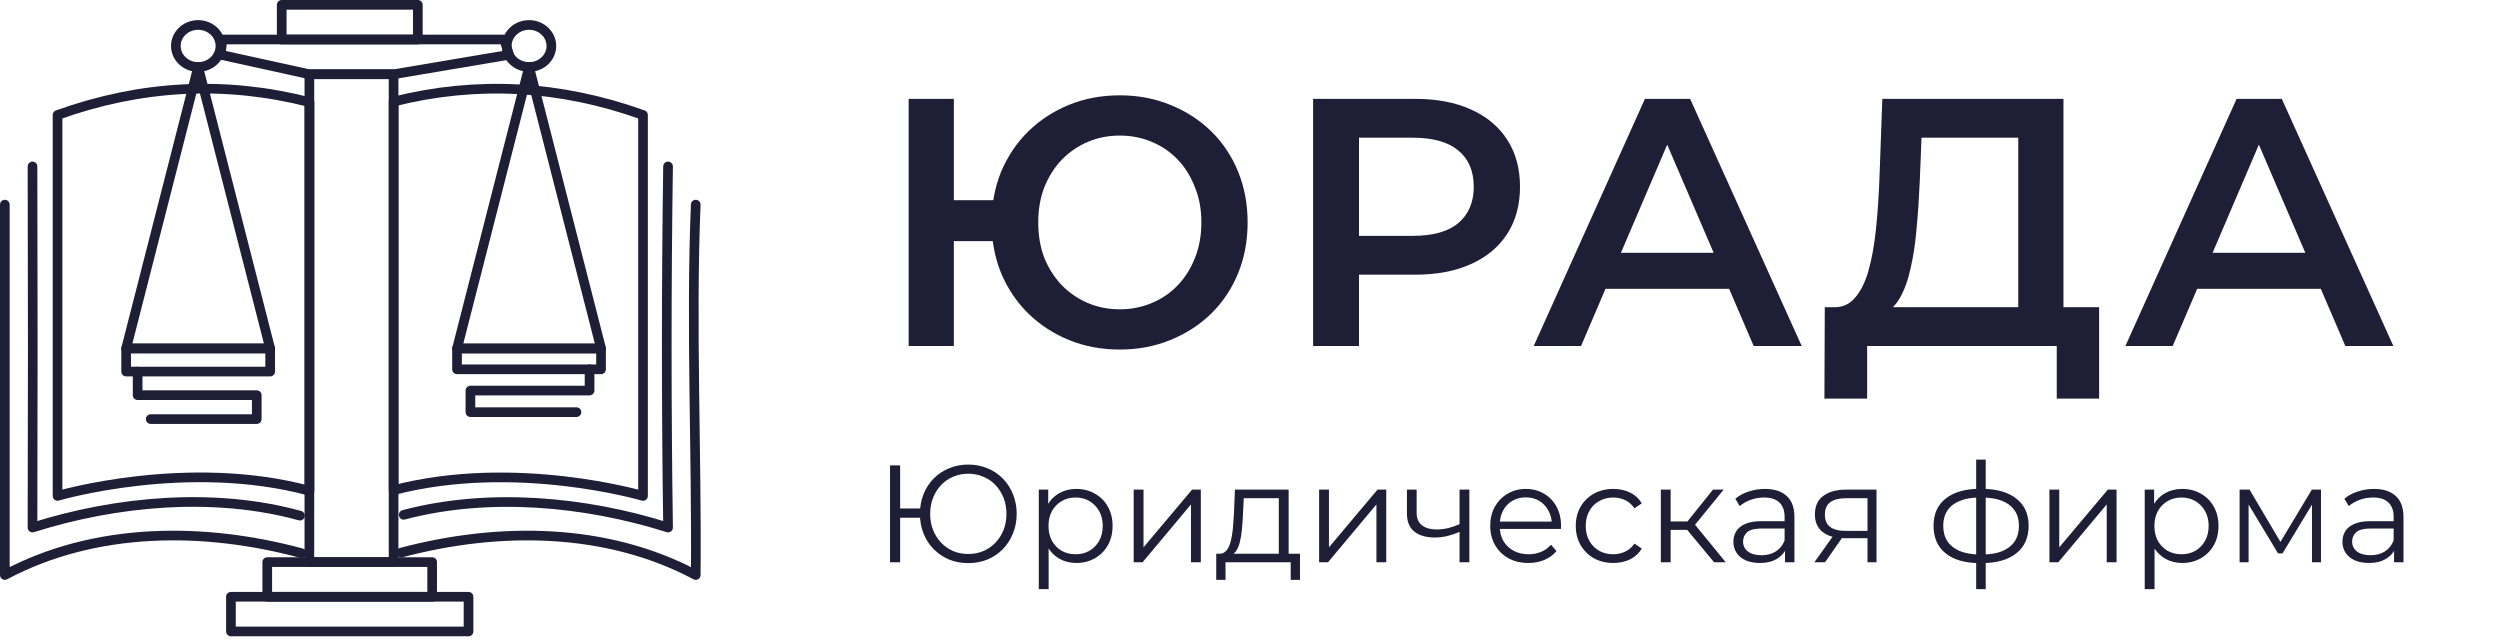 <svg width="289" height="74" viewBox="0 0 289 74" fill="none" xmlns="http://www.w3.org/2000/svg">
<g clip-path="url(#clip0_471_110)">
<path d="M45.498 8.578H35.763V64.974H45.498V8.578Z" stroke="#1E1E36" stroke-width="1.117" stroke-linecap="round" stroke-linejoin="round"/>
<path d="M49.956 64.977H30.895V68.989H49.956V64.977Z" stroke="#1E1E36" stroke-width="1.117" stroke-linecap="round" stroke-linejoin="round"/>
<path d="M54.161 68.985H26.697V72.996H54.161V68.985Z" stroke="#1E1E36" stroke-width="1.117" stroke-linecap="round" stroke-linejoin="round"/>
<path d="M48.303 0.559H32.567V4.57H48.303V0.559Z" stroke="#1E1E36" stroke-width="1.117" stroke-linecap="round" stroke-linejoin="round"/>
<path d="M58.847 6.332L45.539 8.578H35.721L25.513 6.332L25.699 4.57H58.288L58.847 6.332Z" stroke="#1E1E36" stroke-width="1.117" stroke-linecap="round" stroke-linejoin="round"/>
<path d="M25.483 5.315C25.483 6.656 24.328 7.743 22.906 7.743C21.483 7.743 20.328 6.656 20.328 5.315C20.328 3.974 21.483 2.886 22.906 2.886C24.328 2.886 25.483 3.974 25.483 5.315Z" stroke="#1E1E36" stroke-width="1.117" stroke-linecap="round" stroke-linejoin="round"/>
<path d="M22.906 7.743L14.581 40.281H31.23L22.906 7.743Z" stroke="#1E1E36" stroke-width="1.117" stroke-linecap="round" stroke-linejoin="round"/>
<path d="M31.23 40.28H14.581V42.955H31.23V40.28Z" stroke="#1E1E36" stroke-width="1.117" stroke-linecap="round" stroke-linejoin="round"/>
<path d="M15.911 42.955V45.681H29.68V48.448H17.423" stroke="#1E1E36" stroke-width="1.117" stroke-linecap="round" stroke-linejoin="round"/>
<path d="M63.737 5.315C63.737 6.656 62.583 7.743 61.16 7.743C59.737 7.743 58.582 6.656 58.582 5.315C58.582 3.974 59.737 2.886 61.16 2.886C62.583 2.886 63.737 3.974 63.737 5.315Z" stroke="#1E1E36" stroke-width="1.117" stroke-linecap="round" stroke-linejoin="round"/>
<path d="M61.16 7.743L52.836 40.281H69.484L61.16 7.743Z" stroke="#1E1E36" stroke-width="1.117" stroke-linecap="round" stroke-linejoin="round"/>
<path d="M52.832 42.694H69.48V40.284H52.832V42.694Z" stroke="#1E1E36" stroke-width="1.117" stroke-linecap="round" stroke-linejoin="round"/>
<path d="M68.154 42.694V45.148H54.381V47.644H66.638" stroke="#1E1E36" stroke-width="1.117" stroke-linecap="round" stroke-linejoin="round"/>
<path d="M0.559 23.654V66.471C11.047 60.892 23.595 60.91 34.85 63.946" stroke="#1E1E36" stroke-width="1.117" stroke-linecap="round" stroke-linejoin="round"/>
<path d="M35.777 11.81C26.068 9.322 16.362 9.81 6.652 13.293V57.327C6.652 57.327 21.595 52.925 35.777 56.735V11.81Z" stroke="#1E1E36" stroke-width="1.117" stroke-linecap="round" stroke-linejoin="round"/>
<path d="M3.758 19.237C3.799 33.304 3.799 46.735 3.758 60.985C13.471 57.905 24.798 56.88 34.675 59.61" stroke="#1E1E36" stroke-width="1.117" stroke-linecap="round" stroke-linejoin="round"/>
<path d="M46.373 63.882C57.566 60.914 70.013 60.929 80.427 66.471C80.557 52.389 79.853 37.547 80.427 23.654" stroke="#1E1E36" stroke-width="1.117" stroke-linecap="round" stroke-linejoin="round"/>
<path d="M74.333 13.293C64.724 9.844 55.111 9.334 45.502 11.74V56.661C59.595 52.988 74.333 57.331 74.333 57.331V13.293Z" stroke="#1E1E36" stroke-width="1.117" stroke-linecap="round" stroke-linejoin="round"/>
<path d="M46.671 59.514C56.459 56.918 67.622 57.942 77.227 60.985C77.026 46.731 77.026 33.304 77.227 19.237" stroke="#1E1E36" stroke-width="1.117" stroke-linecap="round" stroke-linejoin="round"/>
</g>
<path d="M102.888 65V53.8H104.056V58.776H106.952V59.848H104.056V65H102.888ZM111.928 65.096C111.128 65.096 110.387 64.957 109.704 64.68C109.032 64.392 108.44 63.992 107.928 63.48C107.427 62.968 107.037 62.365 106.76 61.672C106.483 60.979 106.344 60.221 106.344 59.4C106.344 58.579 106.483 57.821 106.76 57.128C107.037 56.435 107.427 55.832 107.928 55.32C108.44 54.808 109.032 54.413 109.704 54.136C110.387 53.848 111.128 53.704 111.928 53.704C112.728 53.704 113.469 53.848 114.152 54.136C114.835 54.413 115.427 54.808 115.928 55.32C116.429 55.832 116.819 56.435 117.096 57.128C117.384 57.821 117.528 58.579 117.528 59.4C117.528 60.221 117.384 60.979 117.096 61.672C116.819 62.365 116.429 62.968 115.928 63.48C115.427 63.992 114.835 64.392 114.152 64.68C113.469 64.957 112.728 65.096 111.928 65.096ZM111.928 64.04C112.557 64.04 113.139 63.928 113.672 63.704C114.216 63.469 114.685 63.144 115.08 62.728C115.475 62.312 115.784 61.827 116.008 61.272C116.232 60.707 116.344 60.083 116.344 59.4C116.344 58.717 116.232 58.099 116.008 57.544C115.784 56.979 115.475 56.488 115.08 56.072C114.685 55.656 114.216 55.336 113.672 55.112C113.139 54.877 112.557 54.76 111.928 54.76C111.309 54.76 110.728 54.877 110.184 55.112C109.651 55.336 109.187 55.656 108.792 56.072C108.397 56.488 108.088 56.979 107.864 57.544C107.64 58.099 107.528 58.717 107.528 59.4C107.528 60.083 107.64 60.707 107.864 61.272C108.088 61.827 108.397 62.312 108.792 62.728C109.187 63.144 109.651 63.469 110.184 63.704C110.728 63.928 111.309 64.04 111.928 64.04ZM124.421 65.08C123.695 65.08 123.039 64.915 122.453 64.584C121.866 64.243 121.397 63.757 121.045 63.128C120.703 62.488 120.533 61.709 120.533 60.792C120.533 59.875 120.703 59.101 121.045 58.472C121.386 57.832 121.85 57.347 122.437 57.016C123.023 56.685 123.685 56.52 124.421 56.52C125.221 56.52 125.935 56.701 126.565 57.064C127.205 57.416 127.706 57.917 128.069 58.568C128.431 59.208 128.613 59.949 128.613 60.792C128.613 61.645 128.431 62.392 128.069 63.032C127.706 63.672 127.205 64.173 126.565 64.536C125.935 64.899 125.221 65.08 124.421 65.08ZM120.085 68.104V56.6H121.173V59.128L121.061 60.808L121.221 62.504V68.104H120.085ZM124.341 64.072C124.938 64.072 125.471 63.939 125.941 63.672C126.41 63.395 126.783 63.011 127.061 62.52C127.338 62.019 127.477 61.443 127.477 60.792C127.477 60.141 127.338 59.571 127.061 59.08C126.783 58.589 126.41 58.205 125.941 57.928C125.471 57.651 124.938 57.512 124.341 57.512C123.743 57.512 123.205 57.651 122.725 57.928C122.255 58.205 121.882 58.589 121.605 59.08C121.338 59.571 121.205 60.141 121.205 60.792C121.205 61.443 121.338 62.019 121.605 62.52C121.882 63.011 122.255 63.395 122.725 63.672C123.205 63.939 123.743 64.072 124.341 64.072ZM131.054 65V56.6H132.19V63.272L137.806 56.6H138.814V65H137.678V58.312L132.078 65H131.054ZM147.829 64.456V57.592H143.781L143.685 59.464C143.664 60.029 143.626 60.584 143.573 61.128C143.53 61.672 143.45 62.173 143.333 62.632C143.226 63.08 143.072 63.448 142.869 63.736C142.666 64.013 142.405 64.173 142.085 64.216L140.949 64.008C141.28 64.019 141.552 63.901 141.765 63.656C141.978 63.4 142.144 63.053 142.261 62.616C142.378 62.179 142.464 61.683 142.517 61.128C142.57 60.563 142.613 59.987 142.645 59.4L142.757 56.6H148.965V64.456H147.829ZM140.597 67.032V64.008H150.277V67.032H149.205V65H141.669V67.032H140.597ZM152.491 65V56.6H153.627V63.272L159.243 56.6H160.251V65H159.115V58.312L153.515 65H152.491ZM168.819 61.448C168.328 61.661 167.832 61.832 167.331 61.96C166.84 62.077 166.349 62.136 165.859 62.136C164.867 62.136 164.083 61.912 163.507 61.464C162.931 61.005 162.643 60.301 162.643 59.352V56.6H163.763V59.288C163.763 59.928 163.971 60.408 164.387 60.728C164.803 61.048 165.363 61.208 166.067 61.208C166.493 61.208 166.941 61.155 167.411 61.048C167.88 60.931 168.355 60.765 168.835 60.552L168.819 61.448ZM168.723 65V56.6H169.859V65H168.723ZM176.685 65.08C175.81 65.08 175.042 64.899 174.381 64.536C173.719 64.163 173.202 63.656 172.829 63.016C172.455 62.365 172.269 61.624 172.269 60.792C172.269 59.96 172.445 59.224 172.797 58.584C173.159 57.944 173.65 57.443 174.269 57.08C174.898 56.707 175.602 56.52 176.381 56.52C177.17 56.52 177.869 56.701 178.477 57.064C179.095 57.416 179.581 57.917 179.933 58.568C180.285 59.208 180.461 59.949 180.461 60.792C180.461 60.845 180.455 60.904 180.445 60.968C180.445 61.021 180.445 61.08 180.445 61.144H173.133V60.296H179.837L179.389 60.632C179.389 60.024 179.255 59.485 178.989 59.016C178.733 58.536 178.381 58.163 177.933 57.896C177.485 57.629 176.967 57.496 176.381 57.496C175.805 57.496 175.287 57.629 174.829 57.896C174.37 58.163 174.013 58.536 173.757 59.016C173.501 59.496 173.373 60.045 173.373 60.664V60.84C173.373 61.48 173.511 62.045 173.789 62.536C174.077 63.016 174.471 63.395 174.973 63.672C175.485 63.939 176.066 64.072 176.717 64.072C177.229 64.072 177.703 63.981 178.141 63.8C178.589 63.619 178.973 63.341 179.293 62.968L179.933 63.704C179.559 64.152 179.09 64.493 178.525 64.728C177.97 64.963 177.357 65.08 176.685 65.08ZM186.495 65.08C185.663 65.08 184.917 64.899 184.255 64.536C183.605 64.163 183.093 63.656 182.719 63.016C182.346 62.365 182.159 61.624 182.159 60.792C182.159 59.949 182.346 59.208 182.719 58.568C183.093 57.928 183.605 57.427 184.255 57.064C184.917 56.701 185.663 56.52 186.495 56.52C187.21 56.52 187.855 56.659 188.431 56.936C189.007 57.213 189.461 57.629 189.791 58.184L188.943 58.76C188.655 58.333 188.298 58.019 187.871 57.816C187.445 57.613 186.981 57.512 186.479 57.512C185.882 57.512 185.343 57.651 184.863 57.928C184.383 58.195 184.005 58.573 183.727 59.064C183.45 59.555 183.311 60.131 183.311 60.792C183.311 61.453 183.45 62.029 183.727 62.52C184.005 63.011 184.383 63.395 184.863 63.672C185.343 63.939 185.882 64.072 186.479 64.072C186.981 64.072 187.445 63.971 187.871 63.768C188.298 63.565 188.655 63.256 188.943 62.84L189.791 63.416C189.461 63.96 189.007 64.376 188.431 64.664C187.855 64.941 187.21 65.08 186.495 65.08ZM198.151 65L194.695 60.84L195.639 60.28L199.495 65H198.151ZM191.991 65V56.6H193.127V65H191.991ZM192.775 61.256V60.28H195.479V61.256H192.775ZM195.735 60.92L194.679 60.76L198.023 56.6H199.255L195.735 60.92ZM206.348 65V63.144L206.3 62.84V59.736C206.3 59.021 206.097 58.472 205.692 58.088C205.297 57.704 204.705 57.512 203.916 57.512C203.372 57.512 202.854 57.603 202.364 57.784C201.873 57.965 201.457 58.205 201.116 58.504L200.604 57.656C201.03 57.293 201.542 57.016 202.14 56.824C202.737 56.621 203.366 56.52 204.028 56.52C205.116 56.52 205.953 56.792 206.54 57.336C207.137 57.869 207.436 58.685 207.436 59.784V65H206.348ZM203.452 65.08C202.822 65.08 202.273 64.979 201.804 64.776C201.345 64.563 200.993 64.275 200.748 63.912C200.502 63.539 200.38 63.112 200.38 62.632C200.38 62.195 200.481 61.8 200.684 61.448C200.897 61.085 201.238 60.797 201.708 60.584C202.188 60.36 202.828 60.248 203.628 60.248H206.524V61.096H203.66C202.849 61.096 202.284 61.24 201.964 61.528C201.654 61.816 201.5 62.173 201.5 62.6C201.5 63.08 201.686 63.464 202.06 63.752C202.433 64.04 202.956 64.184 203.628 64.184C204.268 64.184 204.817 64.04 205.276 63.752C205.745 63.453 206.086 63.027 206.3 62.472L206.556 63.256C206.342 63.811 205.969 64.253 205.436 64.584C204.913 64.915 204.252 65.08 203.452 65.08ZM215.884 65V61.976L216.092 62.216H213.244C212.166 62.216 211.324 61.981 210.716 61.512C210.108 61.043 209.804 60.36 209.804 59.464C209.804 58.504 210.129 57.789 210.78 57.32C211.43 56.84 212.3 56.6 213.388 56.6H216.924V65H215.884ZM209.74 65L212.044 61.768H213.228L210.972 65H209.74ZM215.884 61.64V57.256L216.092 57.592H213.42C212.641 57.592 212.033 57.741 211.596 58.04C211.169 58.339 210.956 58.824 210.956 59.496C210.956 60.744 211.75 61.368 213.34 61.368H216.092L215.884 61.64ZM229.07 65.096C229.07 65.096 229.049 65.096 229.006 65.096C228.964 65.096 228.921 65.096 228.878 65.096C228.846 65.096 228.82 65.096 228.798 65.096C227.134 65.085 225.838 64.707 224.91 63.96C223.982 63.213 223.518 62.152 223.518 60.776C223.518 59.421 223.982 58.376 224.91 57.64C225.849 56.893 227.166 56.515 228.862 56.504C228.873 56.504 228.894 56.504 228.926 56.504C228.969 56.504 229.006 56.504 229.038 56.504C229.07 56.504 229.092 56.504 229.102 56.504C230.809 56.515 232.137 56.893 233.086 57.64C234.036 58.376 234.51 59.421 234.51 60.776C234.51 62.163 234.03 63.229 233.07 63.976C232.121 64.723 230.788 65.096 229.07 65.096ZM229.054 64.104C230.004 64.104 230.798 63.976 231.438 63.72C232.078 63.453 232.564 63.075 232.894 62.584C233.225 62.093 233.39 61.491 233.39 60.776C233.39 60.083 233.225 59.496 232.894 59.016C232.564 58.525 232.078 58.152 231.438 57.896C230.798 57.64 230.004 57.512 229.054 57.512C229.044 57.512 229.012 57.512 228.958 57.512C228.916 57.512 228.889 57.512 228.878 57.512C227.95 57.512 227.172 57.645 226.542 57.912C225.913 58.168 225.438 58.536 225.118 59.016C224.798 59.496 224.638 60.083 224.638 60.776C224.638 61.48 224.798 62.077 225.118 62.568C225.449 63.059 225.929 63.437 226.558 63.704C227.188 63.96 227.961 64.093 228.878 64.104C228.9 64.104 228.932 64.104 228.974 64.104C229.017 64.104 229.044 64.104 229.054 64.104ZM228.446 68.104V53.128H229.55V68.104H228.446ZM236.913 65V56.6H238.049V63.272L243.665 56.6H244.673V65H243.537V58.312L237.937 65H236.913ZM252.265 65.08C251.539 65.08 250.883 64.915 250.297 64.584C249.71 64.243 249.241 63.757 248.889 63.128C248.547 62.488 248.377 61.709 248.377 60.792C248.377 59.875 248.547 59.101 248.889 58.472C249.23 57.832 249.694 57.347 250.281 57.016C250.867 56.685 251.529 56.52 252.265 56.52C253.065 56.52 253.779 56.701 254.409 57.064C255.049 57.416 255.55 57.917 255.913 58.568C256.275 59.208 256.457 59.949 256.457 60.792C256.457 61.645 256.275 62.392 255.913 63.032C255.55 63.672 255.049 64.173 254.409 64.536C253.779 64.899 253.065 65.08 252.265 65.08ZM247.929 68.104V56.6H249.017V59.128L248.905 60.808L249.065 62.504V68.104H247.929ZM252.185 64.072C252.782 64.072 253.315 63.939 253.785 63.672C254.254 63.395 254.627 63.011 254.905 62.52C255.182 62.019 255.321 61.443 255.321 60.792C255.321 60.141 255.182 59.571 254.905 59.08C254.627 58.589 254.254 58.205 253.785 57.928C253.315 57.651 252.782 57.512 252.185 57.512C251.587 57.512 251.049 57.651 250.569 57.928C250.099 58.205 249.726 58.589 249.449 59.08C249.182 59.571 249.049 60.141 249.049 60.792C249.049 61.443 249.182 62.019 249.449 62.52C249.726 63.011 250.099 63.395 250.569 63.672C251.049 63.939 251.587 64.072 252.185 64.072ZM258.897 65V56.6H260.049L263.857 63.048H263.377L267.249 56.6H268.305V65H267.265V57.896L267.473 57.992L263.857 63.976H263.345L259.697 57.928L259.937 57.88V65H258.897ZM276.754 65V63.144L276.706 62.84V59.736C276.706 59.021 276.503 58.472 276.098 58.088C275.703 57.704 275.111 57.512 274.322 57.512C273.778 57.512 273.261 57.603 272.77 57.784C272.279 57.965 271.863 58.205 271.522 58.504L271.01 57.656C271.437 57.293 271.949 57.016 272.546 56.824C273.143 56.621 273.773 56.52 274.434 56.52C275.522 56.52 276.359 56.792 276.946 57.336C277.543 57.869 277.842 58.685 277.842 59.784V65H276.754ZM273.858 65.08C273.229 65.08 272.679 64.979 272.21 64.776C271.751 64.563 271.399 64.275 271.154 63.912C270.909 63.539 270.786 63.112 270.786 62.632C270.786 62.195 270.887 61.8 271.09 61.448C271.303 61.085 271.645 60.797 272.114 60.584C272.594 60.36 273.234 60.248 274.034 60.248H276.93V61.096H274.066C273.255 61.096 272.69 61.24 272.37 61.528C272.061 61.816 271.906 62.173 271.906 62.6C271.906 63.08 272.093 63.464 272.466 63.752C272.839 64.04 273.362 64.184 274.034 64.184C274.674 64.184 275.223 64.04 275.682 63.752C276.151 63.453 276.493 63.027 276.706 62.472L276.962 63.256C276.749 63.811 276.375 64.253 275.842 64.584C275.319 64.915 274.658 65.08 273.858 65.08Z" fill="#1E1E36"/>
<path d="M105.041 40V11.428H110.265V23.143H117.653V27.877H110.265V40H105.041ZM129.449 40.408C127.327 40.408 125.368 40.041 123.572 39.306C121.776 38.571 120.211 37.551 118.878 36.245C117.544 34.939 116.497 33.388 115.735 31.592C115 29.796 114.633 27.837 114.633 25.714C114.633 23.592 115 21.632 115.735 19.837C116.497 18.041 117.544 16.489 118.878 15.183C120.211 13.877 121.776 12.857 123.572 12.122C125.368 11.387 127.327 11.02 129.449 11.02C131.545 11.02 133.49 11.387 135.286 12.122C137.109 12.857 138.687 13.877 140.021 15.183C141.354 16.489 142.388 18.041 143.123 19.837C143.858 21.632 144.225 23.592 144.225 25.714C144.225 27.837 143.858 29.796 143.123 31.592C142.388 33.388 141.354 34.939 140.021 36.245C138.687 37.551 137.109 38.571 135.286 39.306C133.49 40.041 131.545 40.408 129.449 40.408ZM129.449 35.755C130.783 35.755 132.021 35.51 133.164 35.02C134.334 34.531 135.341 33.837 136.184 32.939C137.028 32.041 137.681 30.993 138.143 29.796C138.633 28.571 138.878 27.211 138.878 25.714C138.878 24.218 138.633 22.871 138.143 21.673C137.681 20.449 137.028 19.387 136.184 18.49C135.341 17.592 134.334 16.898 133.164 16.408C132.021 15.918 130.783 15.673 129.449 15.673C128.116 15.673 126.878 15.918 125.735 16.408C124.592 16.898 123.585 17.592 122.715 18.49C121.871 19.387 121.204 20.449 120.715 21.673C120.252 22.871 120.021 24.218 120.021 25.714C120.021 27.211 120.252 28.571 120.715 29.796C121.204 30.993 121.871 32.041 122.715 32.939C123.585 33.837 124.592 34.531 125.735 35.02C126.878 35.51 128.116 35.755 129.449 35.755ZM151.794 40V11.428H163.549C166.08 11.428 168.243 11.836 170.039 12.653C171.863 13.469 173.264 14.639 174.243 16.163C175.223 17.687 175.713 19.496 175.713 21.592C175.713 23.687 175.223 25.496 174.243 27.02C173.264 28.544 171.863 29.714 170.039 30.53C168.243 31.347 166.08 31.755 163.549 31.755H154.733L157.1 29.265V40H151.794ZM157.1 29.837L154.733 27.265H163.305C165.645 27.265 167.4 26.775 168.57 25.796C169.767 24.789 170.366 23.388 170.366 21.592C170.366 19.768 169.767 18.367 168.57 17.387C167.4 16.408 165.645 15.918 163.305 15.918H154.733L157.1 13.306V29.837ZM177.298 40L190.155 11.428H195.38L208.278 40H202.727L191.665 14.245H193.788L182.767 40H177.298ZM183.216 33.388L184.645 29.224H200.073L201.502 33.388H183.216ZM233.311 37.551V15.918H222.128L221.924 20.979C221.842 22.884 221.719 24.694 221.556 26.408C221.42 28.095 221.189 29.633 220.862 31.02C220.563 32.408 220.141 33.565 219.597 34.49C219.053 35.415 218.386 36.027 217.597 36.327L211.883 35.51C212.917 35.565 213.76 35.211 214.413 34.449C215.094 33.687 215.624 32.626 216.005 31.265C216.386 29.905 216.672 28.313 216.862 26.49C217.053 24.639 217.189 22.639 217.27 20.49L217.597 11.428H238.536V37.551H233.311ZM210.903 46.082L210.944 35.51H242.658V46.082H237.76V40H215.842V46.082H210.903ZM245.695 40L258.552 11.428H263.776L276.674 40H271.123L260.062 14.245H262.185L251.164 40H245.695ZM251.613 33.388L253.042 29.224H268.47L269.899 33.388H251.613Z" fill="#1E1E36"/>
<defs>
<clipPath id="clip0_471_110">
<rect width="81" height="73.555" fill="white"/>
</clipPath>
</defs>
</svg>
